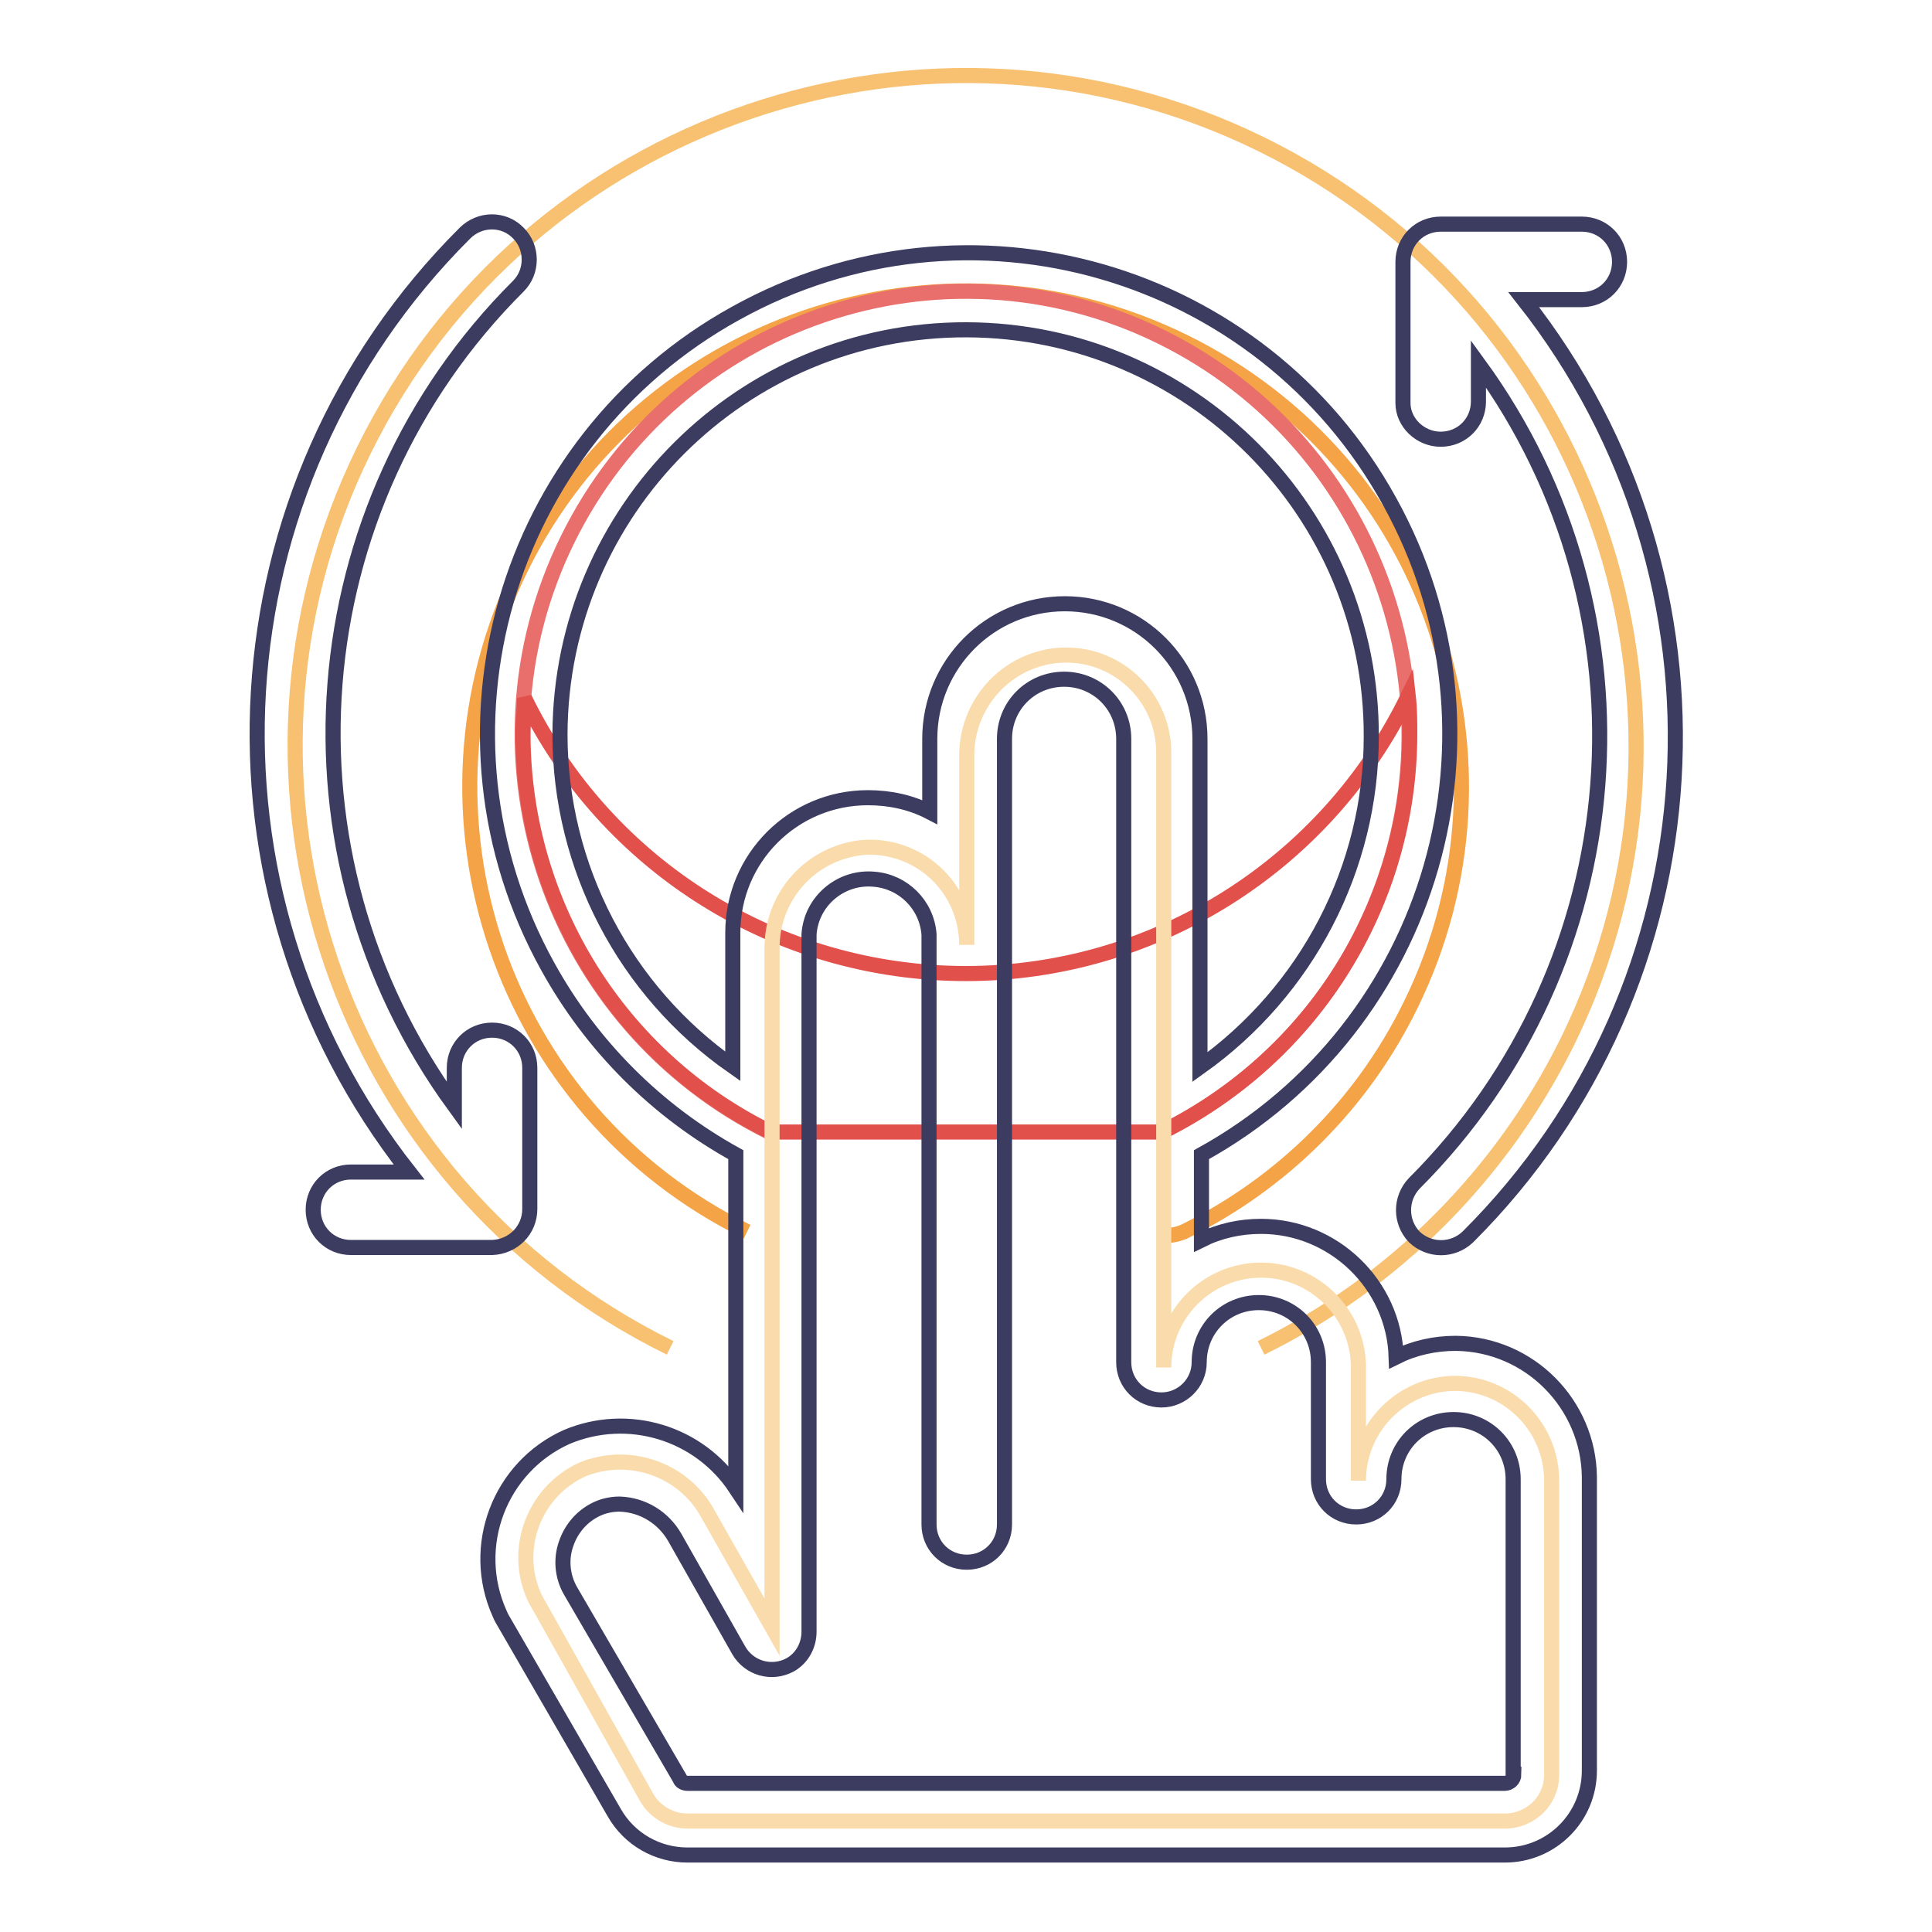 <?xml version="1.0" encoding="utf-8"?>
<!-- Svg Vector Icons : http://www.onlinewebfonts.com/icon -->
<!DOCTYPE svg PUBLIC "-//W3C//DTD SVG 1.1//EN" "http://www.w3.org/Graphics/SVG/1.1/DTD/svg11.dtd">
<svg version="1.1" xmlns="http://www.w3.org/2000/svg" xmlns:xlink="http://www.w3.org/1999/xlink" x="0px" y="0px" viewBox="0 0 256 256" enable-background="new 0 0 256 256" xml:space="preserve">
<g> <path stroke-width="2" fill-opacity="0" stroke="#f7c171"  d="M88.8,178.6c-44-21.6-62.2-74.9-40.6-118.9c21.6-44,74.9-62.2,118.9-40.6c44,21.6,62.2,74.9,40.6,118.9 c-8.7,17.6-22.9,31.9-40.6,40.6"/> <path stroke-width="2" fill-opacity="0" stroke="#f4a346"  d="M99,163.2c-32.6-16-46-55.4-30-87.9c16-32.6,55.4-46,87.9-30c32.6,16,46,55.4,30,87.9 c-6.4,13.1-17,23.6-30,30c-0.7,0.3-1.5,0.5-2.2,0.5"/> <path stroke-width="2" fill-opacity="0" stroke="#e96f6c"  d="M102.1,150.1c-29.1-14.3-41.2-49.5-26.9-78.6c14.3-29.1,49.5-41.2,78.6-26.9c29.1,14.3,41.2,49.5,26.9,78.6 c-5.7,11.7-15.2,21.1-26.9,26.9"/> <path stroke-width="2" fill-opacity="0" stroke="#e2504c"  d="M128,129c-24.9,0-47.6-14.1-58.5-36.5c0,1.6-0.2,3.1-0.2,5c0.1,22.3,12.8,42.7,32.8,52.5h51.8 c20.1-9.9,32.9-30.3,32.9-52.8c0-1.6,0-3.2-0.2-5C175.7,114.7,152.9,129,128,129z"/> <path stroke-width="2" fill-opacity="0" stroke="#fadbab"  d="M85.7,238.2c1.1,1.9,3.2,3.1,5.4,3.1h108.3c3.4,0,6.2-2.7,6.2-6.1c0,0,0-0.1,0-0.1v-38.9 c0-7-5.6-12.8-12.7-12.9c-7.1,0-12.9,5.8-12.9,12.9v-15c0-7.1-5.8-12.9-12.9-12.9c-7.1,0-12.9,5.8-12.9,12.9V99.7 c0-7.1-5.8-12.9-12.9-12.9c-1.1,0-2.1,0.1-3.2,0.4c-6,1.5-10.1,7-10,13.1v24.9c0-3.5-1.4-6.8-3.8-9.2c-2.6-2.6-6.3-4-10-3.7 c-6.9,0.7-12.1,6.5-12,13.5v89.8l-8.5-15c-3.2-5.9-10.4-8.4-16.6-5.9c-6.4,2.9-9.3,10.5-6.4,16.9c0.2,0.4,0.4,0.8,0.6,1.1 L85.7,238.2z"/> <path stroke-width="2" fill-opacity="0" stroke="#3c3c61"  d="M190.9,58.2c2.8,0,5-2.2,5-5v-5c24.3,33.3,20.7,79.4-8.5,108.6c-1.9,2-1.9,5.1,0,7.1c2,1.9,5.1,1.9,7.1,0 c33.6-33.5,36.8-86.9,7.4-124.2h7.7c2.8,0,5-2.2,5-5c0-2.8-2.2-5-5-5h-18.7c-2.8,0-5,2.2-5,5v18.7C185.9,56,188.2,58.2,190.9,58.2z  M70.2,160.2v-18.7c0-2.8-2.2-5-5-5c-2.8,0-5,2.2-5,5v5C35.9,113.1,39.5,67,68.7,37.9c1.9-1.9,1.9-5.1,0-7c-1.9-2-5.1-2-7.1,0 c0,0,0,0,0,0c-33.7,33.6-36.8,87-7.4,124.4h-7.7c-2.8,0-5,2.2-5,5c0,2.8,2.2,5,5,5h18.7C68,165.2,70.2,163,70.2,160.2z"/> <path stroke-width="2" fill-opacity="0" stroke="#3c3c61"  d="M192.9,178c-2.8,0-5.5,0.6-7.9,1.8c-0.3-9.6-8.3-17.3-17.9-17.3c-2.8,0-5.5,0.6-7.9,1.8v-11.3 c30.8-17,42-55.8,24.9-86.6c-17-30.8-55.8-42-86.6-24.9c-30.8,17-42,55.8-24.9,86.6c5.8,10.5,14.4,19.1,24.9,24.9v44.2 c-4.9-7.4-14.3-10.2-22.4-6.8c-8.9,4-12.9,14.5-8.9,23.4c0.2,0.5,0.5,1,0.8,1.5l14.4,24.9c2,3.5,5.7,5.6,9.7,5.6h108.3 c6.2,0,11.2-5,11.2-11.2l0,0v-38.9C210.5,186.1,202.7,178.1,192.9,178z M74.2,97.3c0.1-29.7,24.2-53.7,53.9-53.6 s53.7,24.2,53.6,53.9c0,17.4-8.5,33.7-22.7,43.8V97.9c0-9.9-8-17.9-17.9-17.9c-9.9,0-17.9,8-17.9,17.9l0,0v9.7 c-2.5-1.3-5.3-1.9-8.2-1.9c-9.9,0-17.9,8-17.9,17.9l0,0v17.7C82.8,131.3,74.2,114.9,74.2,97.3L74.2,97.3z M200.6,235.1 c0,0.7-0.6,1.2-1.2,1.2H91.1c-0.4,0-0.9-0.2-1-0.6l-14.5-24.9c-1.1-1.9-1.3-4.2-0.6-6.2c0.7-2.1,2.2-3.8,4.2-4.7 c0.9-0.4,1.9-0.6,2.9-0.6c3.1,0.1,5.8,1.8,7.3,4.4l8.5,15c1.4,2.4,4.4,3.2,6.8,1.9c1.6-0.9,2.5-2.6,2.5-4.4v-92.4 c0.3-4.4,4.2-7.7,8.6-7.3c3.9,0.3,7,3.4,7.3,7.3V202c0,2.8,2.2,5,5,5c2.8,0,5-2.2,5-5c0,0,0,0,0,0V97.9c0-4.4,3.5-7.9,7.9-7.9 c4.4,0,7.9,3.5,7.9,7.9c0,0,0,0,0,0v82.6c0,2.8,2.2,5,5,5c2.7,0,5-2.2,5-5c0-4.4,3.5-7.9,7.9-7.9c4.4,0,7.9,3.5,7.9,7.9 c0,0,0,0,0,0V196c0,2.8,2.2,5,5,5c2.8,0,5-2.2,5-5c0-4.4,3.5-7.9,7.9-7.9c4.4,0,7.9,3.5,7.9,7.9c0,0,0,0,0,0V235.1z"/></g>
</svg>